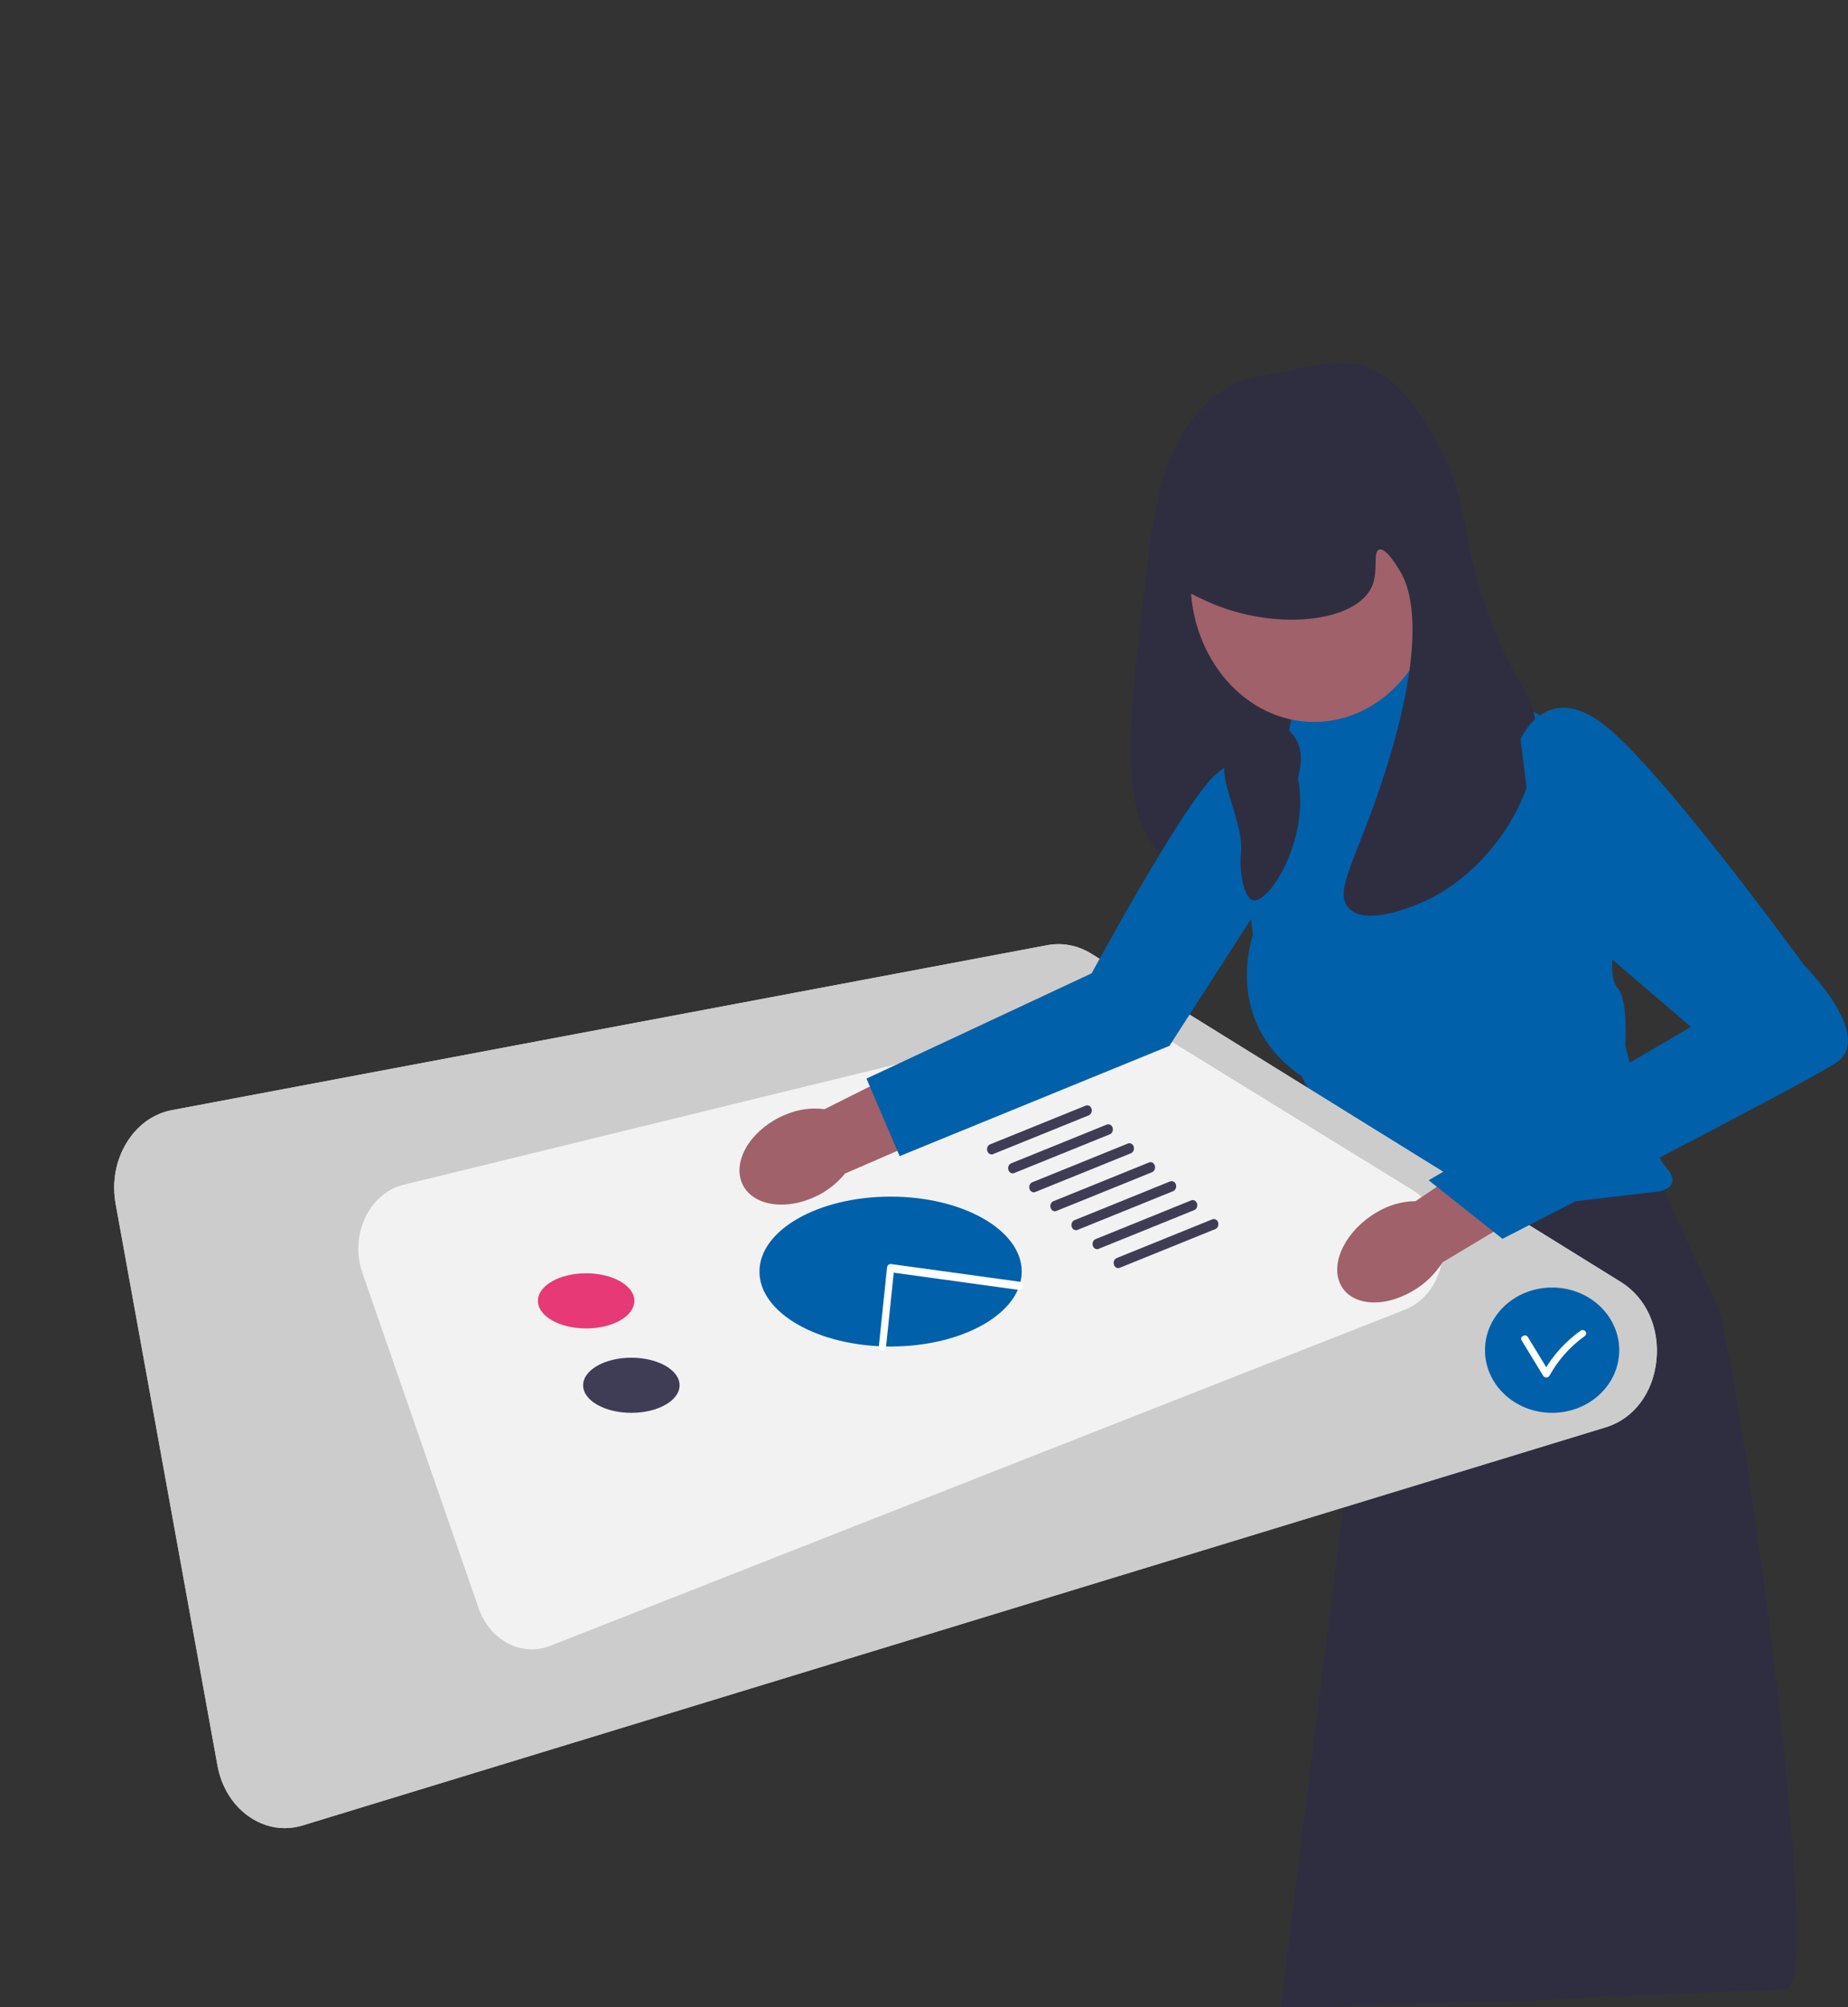 <?xml version="1.0" encoding="UTF-8"?> <svg xmlns="http://www.w3.org/2000/svg" width="280" height="304" viewBox="0 0 280 304" fill="none"><rect x="0" y="0" width="280" height="304" fill="#333333" stroke="none"/><g clip-path="url(#clip0_21_2)"><path d="M184.035 67.071C181.7 66.626 179.159 69.885 178.097 71.246C175.264 74.879 174.672 79.107 174.444 80.901C170.833 109.215 169.028 123.373 176.499 129.958C183.599 136.216 196.577 134.537 199.106 128.914C200.092 126.723 199.268 124.431 197.965 120.042C195.556 111.929 194.136 103.474 192.027 95.252C187.212 76.481 187.616 67.753 184.035 67.071Z" fill="#2F2E41"></path><path d="M248.749 173L260.112 197.506C263.013 203.762 276.738 300.128 270.634 301.343L244.195 302.345L233.225 303.003L221.949 303.188L194 304.248L209.7 178.741L248.749 173Z" fill="#2F2E41"></path><path d="M219.773 100.863L197.165 101.906L195.338 110.517L189.894 115.592C187.892 117.458 186.911 120.4 187.316 123.316L189.858 141.569C189.858 141.569 185.062 154.617 197.165 162.967L209.268 185.408L251.286 180.45C251.286 180.45 255.168 179.928 252.428 176.797C249.688 173.665 246.262 158.27 246.262 158.27C246.262 158.27 246.719 151.485 245.121 149.659C243.522 147.832 244.635 143.135 244.635 143.135L238.133 115.671C236.866 110.32 232.617 106.603 227.765 106.603H220.555L219.773 100.863Z" fill="#0060AA"></path><path d="M45.86 276.467L243.299 216.17C247.518 214.882 250.457 211.004 250.971 206.05C251.484 201.095 249.419 196.539 245.581 194.161L165.343 144.435C163.315 143.178 160.944 142.722 158.668 143.151L26.045 168.134C23.213 168.668 20.76 170.45 19.136 173.154C17.512 175.857 16.939 179.114 17.521 182.325L32.943 267.363C33.532 270.609 35.216 273.355 37.685 275.096C39.359 276.275 41.232 276.879 43.138 276.879C44.044 276.879 44.958 276.743 45.86 276.467Z" fill="#CCCCCC"></path><path d="M45.86 276.467L243.299 216.17C247.518 214.882 250.457 211.004 250.971 206.05C251.484 201.095 249.419 196.539 245.581 194.161L165.343 144.435C163.315 143.178 160.944 142.722 158.668 143.151L26.045 168.134C23.213 168.668 20.76 170.45 19.136 173.154C17.512 175.857 16.939 179.114 17.521 182.325L32.943 267.363C33.532 270.609 35.216 273.355 37.685 275.096C39.359 276.275 41.232 276.879 43.138 276.879C44.044 276.879 44.958 276.743 45.86 276.467ZM26.222 169.363L158.845 144.38C160.884 143.995 163.007 144.404 164.823 145.53L245.061 195.255C248.499 197.385 250.349 201.465 249.889 205.903C249.429 210.34 246.796 213.814 243.018 214.968L45.579 275.264C43.069 276.03 40.468 275.594 38.257 274.036C36.045 272.477 34.537 270.018 34.01 267.111L18.588 182.072C18.066 179.197 18.58 176.279 20.035 173.858C21.489 171.437 23.686 169.841 26.222 169.363Z" fill="#CCCCCC"></path><path d="M54.906 192.773L72.514 243.543C74.221 248.465 79.013 250.983 83.394 249.261L212.813 198.378C219.959 195.568 220.758 184.384 214.105 180.289L172.455 154.649C170.643 153.533 168.543 153.191 166.53 153.682L61.153 179.436C55.909 180.717 52.93 187.076 54.906 192.773Z" fill="#F2F2F2"></path><path d="M88.809 201.195C84.773 201.195 81.502 199.326 81.502 197.02C81.502 194.714 84.773 192.845 88.809 192.845C92.845 192.845 96.117 194.714 96.117 197.02C96.117 199.326 92.845 201.195 88.809 201.195Z" fill="#E73975"></path><path d="M95.66 213.981C91.624 213.981 88.352 212.112 88.352 209.806C88.352 207.5 91.624 205.631 95.66 205.631C99.696 205.631 102.967 207.5 102.967 209.806C102.967 212.112 99.696 213.981 95.66 213.981Z" fill="#3F3D56"></path><path d="M134.937 203.935C123.965 203.935 115.07 198.853 115.07 192.584C115.07 186.315 123.965 181.233 134.937 181.233C145.91 181.233 154.805 186.315 154.805 192.584C154.805 198.853 145.91 203.935 134.937 203.935Z" fill="#0060AA"></path><path d="M169.42 192.062C169.138 192.062 168.874 191.861 168.774 191.54C168.648 191.133 168.834 190.685 169.191 190.541L183.688 184.67C184.044 184.526 184.436 184.739 184.563 185.146C184.689 185.554 184.502 186.001 184.146 186.146L169.648 192.017C169.573 192.047 169.496 192.062 169.42 192.062Z" fill="#3F3D56"></path><path d="M166.223 189.192C165.941 189.192 165.677 188.991 165.577 188.67C165.451 188.263 165.637 187.815 165.994 187.671L180.491 181.799C180.847 181.655 181.239 181.868 181.366 182.276C181.492 182.683 181.305 183.131 180.949 183.275L166.451 189.147C166.376 189.177 166.299 189.192 166.223 189.192Z" fill="#3F3D56"></path><path d="M163.026 186.321C162.744 186.321 162.479 186.121 162.38 185.8C162.254 185.392 162.44 184.945 162.797 184.8L177.294 178.929C177.65 178.785 178.042 178.998 178.169 179.406C178.295 179.813 178.108 180.261 177.752 180.405L163.254 186.276C163.179 186.307 163.102 186.321 163.026 186.321Z" fill="#3F3D56"></path><path d="M159.829 183.451C159.547 183.451 159.282 183.25 159.183 182.929C159.057 182.522 159.243 182.074 159.6 181.93L174.097 176.059C174.453 175.915 174.845 176.127 174.972 176.535C175.098 176.943 174.911 177.39 174.555 177.535L160.057 183.406C159.982 183.436 159.905 183.451 159.829 183.451Z" fill="#3F3D56"></path><path d="M156.632 180.581C156.35 180.581 156.085 180.38 155.986 180.059C155.86 179.651 156.046 179.204 156.403 179.06L170.9 173.188C171.256 173.044 171.648 173.257 171.775 173.665C171.901 174.072 171.714 174.52 171.358 174.664L156.86 180.535C156.785 180.566 156.708 180.581 156.632 180.581Z" fill="#3F3D56"></path><path d="M153.435 177.71C153.153 177.71 152.888 177.51 152.789 177.189C152.663 176.781 152.849 176.334 153.206 176.189L167.703 170.318C168.059 170.174 168.451 170.387 168.578 170.794C168.704 171.202 168.517 171.649 168.161 171.794L153.663 177.665C153.588 177.696 153.511 177.71 153.435 177.71Z" fill="#3F3D56"></path><path d="M150.238 174.84C149.956 174.84 149.691 174.639 149.592 174.318C149.466 173.911 149.652 173.463 150.009 173.319L164.506 167.448C164.862 167.304 165.254 167.516 165.381 167.924C165.507 168.332 165.32 168.779 164.964 168.924L150.466 174.795C150.391 174.825 150.314 174.84 150.238 174.84Z" fill="#3F3D56"></path><path d="M199.106 109.343C188.765 109.343 180.381 99.763 180.381 87.946C180.381 76.129 188.765 66.549 199.106 66.549C209.448 66.549 217.832 76.129 217.832 87.946C217.832 99.763 209.448 109.343 199.106 109.343Z" fill="#A0616A"></path><path d="M195.224 56.111C200.496 55.129 203.327 54.602 206.185 55.328C211.911 56.784 215.231 62.632 217.603 66.81C223.275 76.799 220.711 80.998 226.281 94.991C230.277 105.03 232.291 104.615 232.675 109.865C233.481 120.885 225.277 131.909 216.462 136.22C215.873 136.508 206.712 140.889 204.13 137.264C202.238 134.607 205.581 130.033 209.611 117.693C216.697 95.996 213.349 88.744 212.351 86.902C211.721 85.738 209.923 82.846 208.926 83.249C208.023 83.614 208.804 86.261 208.012 88.468C205.89 94.379 192.989 95.692 182.893 91.077C179.915 89.716 178.088 88.882 176.727 86.641C172.109 79.04 177.622 63.111 186.318 58.46C188.297 57.401 190.606 56.971 195.224 56.111Z" fill="#2F2E41"></path><path d="M208.613 183.596C204.058 186.236 201.559 191.06 203.029 194.372C204.5 197.684 209.383 198.228 213.939 195.586C215.771 194.56 217.362 193.047 218.578 191.174L237.75 179.711L232.851 169.545L214.47 181.924C212.429 181.939 210.42 182.512 208.613 183.596Z" fill="#A0616A"></path><path d="M118.942 168.847C114.144 170.847 111.159 175.296 112.273 178.785C113.387 182.273 118.178 183.48 122.977 181.479C124.904 180.71 126.641 179.424 128.044 177.731L148.277 168.966L144.475 158.203L124.932 167.987C122.904 167.723 120.85 168.018 118.942 168.847Z" fill="#A0616A"></path><path d="M230.391 111.953C230.391 111.953 234.274 102.82 243.18 109.865C252.086 116.911 273.323 146.136 273.323 146.136C273.323 146.136 284.284 157.096 278.118 161.01C271.953 164.924 227.651 187.626 227.651 187.626L216.462 178.754L256.196 155.53L233.372 135.959L230.391 111.953Z" fill="#0060AA"></path><path d="M191.57 117.432C191.57 117.432 188.854 112.996 184.046 117.432C179.239 121.868 165.404 147.411 165.404 147.411L131.284 163.358L136.308 175.101L177.184 158.4L194.996 130.74L191.57 117.432Z" fill="#0060AA"></path><path d="M193.74 109.474C198.919 112.495 196.536 117.135 196.709 118.085C198.392 127.335 192.239 136.917 189.858 136.351C188.461 136.018 187.726 132.042 188.031 129.044C188.426 125.158 185.155 119.006 185.519 116.258C186.413 109.517 181.02 109.391 182.094 106.864C182.723 105.383 190.654 107.673 193.74 109.474Z" fill="#2F2E41"></path><path d="M133.71 204.535C133.688 204.535 133.667 204.534 133.645 204.53C133.346 204.49 133.133 204.181 133.168 203.839L134.396 191.989C134.413 191.825 134.487 191.675 134.601 191.573C134.714 191.471 134.858 191.425 135.003 191.444L154.509 194.125C154.808 194.166 155.021 194.476 154.985 194.817C154.949 195.159 154.678 195.404 154.379 195.361L135.414 192.755L134.25 203.986C134.217 204.302 133.982 204.535 133.71 204.535Z" fill="white"></path><path d="M235.169 213.98C240.786 213.98 245.339 209.732 245.339 204.49C245.339 199.249 240.786 195 235.169 195C229.553 195 225 199.249 225 204.49C225 209.732 229.553 213.98 235.169 213.98Z" fill="#0060AA"></path><path d="M230.549 203.01L233.818 208.374C234.012 208.693 234.571 208.717 234.759 208.374C236.035 206.048 237.838 203.988 240.061 202.392C240.295 202.224 240.415 201.957 240.256 201.697C240.125 201.481 239.743 201.347 239.511 201.514C237.137 203.219 235.185 205.37 233.818 207.861H234.759L231.49 202.497C231.143 201.928 230.202 202.44 230.549 203.01Z" fill="white"></path></g><defs><clipPath id="clip0_21_2"><rect width="280" height="304" fill="white" transform="matrix(-1 0 0 1 280 0)"></rect></clipPath></defs></svg> 